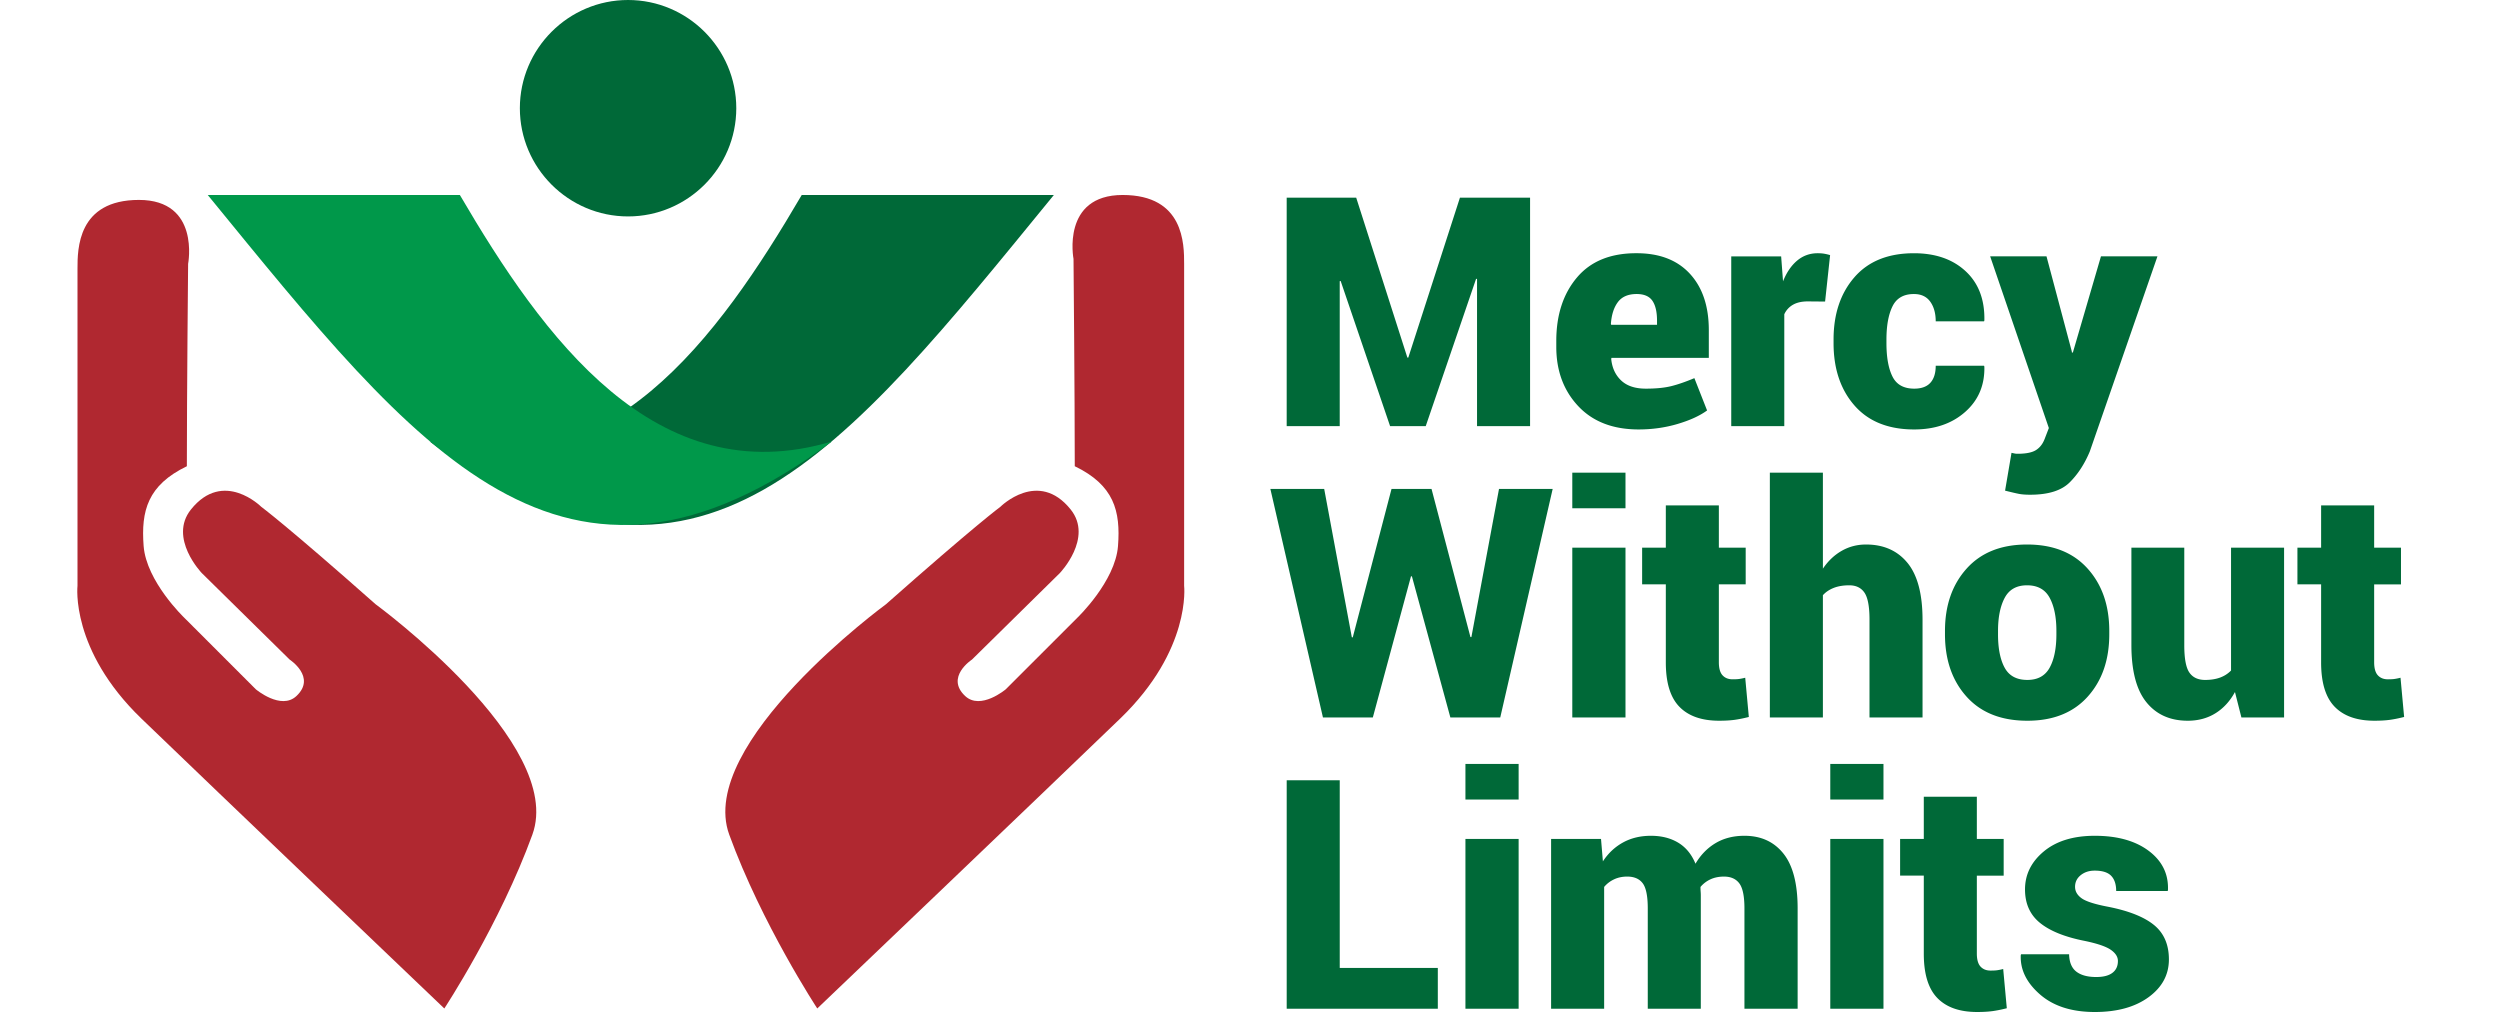 <svg height="1012" viewBox="25.983 27.931 721.027 309.218" width="2500" xmlns="http://www.w3.org/2000/svg"><path clip-rule="evenodd" d="m167.225 282.948c10.146-27.887-47.901-70.389-47.901-70.389-27.284-24.151-34.937-29.771-34.937-29.771s-11.573-11.578-21.487.821c-6.966 8.715 3.305 19.414 3.305 19.414l26.848 26.436s8.259 5.374 2.067 11.156c-4.713 4.403-12.39-2.066-12.39-2.066l-21.898-21.897s-11.563-11.056-12.39-21.894c-.82-10.742 1.238-18.588 13.209-24.37 0-21.779.384-61.835.384-61.835s3.768-19.537-15.028-19.537c-18.771 0-18.771 15.026-18.771 21.042v96.87s-2.253 19.536 19.518 40.555c21.8 21.035 92.565 88.588 92.565 88.588s16.982-25.816 26.906-53.123z" fill="#b02830" fill-rule="evenodd"/><path d="m254.276 336.07s70.775-67.553 92.566-88.588c21.781-21.019 19.527-40.555 19.527-40.555v-98.375c0-6.015 0-21.042-18.779-21.042-18.787 0-15.017 19.537-15.017 19.537s.381 41.561.381 63.34c11.965 5.782 14.04 13.628 13.213 24.37-.83 10.837-12.393 21.894-12.393 21.894l-21.906 21.897s-7.67 6.469-12.392 2.066c-6.19-5.782 2.076-11.156 2.076-11.156l26.851-26.436s10.278-10.699 3.304-19.414c-9.915-12.399-21.486-.821-21.486-.821s-7.652 5.62-34.947 29.771c0 0-58.048 42.502-47.901 70.389 9.933 27.308 26.903 53.123 26.903 53.123z" fill="#b02830"/><path clip-rule="evenodd" d="m249.527 87.511c-25.299 43.228-59.729 91.442-113.696 75.302 82.217 61.029 126.489 3.287 190.737-75.302z" fill="#006938" fill-rule="evenodd"/><path clip-rule="evenodd" d="m145.07 87.511c25.299 43.228 59.729 91.442 113.695 75.302-82.197 61.029-126.48 3.287-190.735-75.302z" fill="#00984a" fill-rule="evenodd"/><g fill="#006938"><path clip-rule="evenodd" d="m196.46 94.061c18.21 0 33.07-14.857 33.07-33.065s-14.86-33.065-33.07-33.065c-18.208 0-33.058 14.857-33.058 33.065.001 18.207 14.85 33.065 33.058 33.065z" fill-rule="evenodd"/><path d="m434.58 137.189h.287l15.775-48.858h21.432v69.811h-16.206v-44.975l-.287-.048-15.392 45.022h-10.884l-15.104-44.351-.288.048v44.303h-16.206v-69.81h21.241zm70.674 21.96c-7.863 0-14.024-2.381-18.483-7.144s-6.688-10.788-6.688-18.076v-1.822c0-7.927 2.102-14.384 6.305-19.371 4.203-4.986 10.285-7.463 18.244-7.432 7 0 12.426 2.094 16.278 6.281 3.852 4.188 5.777 9.925 5.777 17.213v8.487h-29.728l-.096.288c.256 2.717 1.263 4.915 3.021 6.593s4.283 2.517 7.576 2.517c3.1 0 5.682-.255 7.743-.767 2.062-.511 4.419-1.326 7.072-2.445l3.884 9.877c-2.237 1.63-5.242 3.005-9.014 4.124-3.772 1.117-7.736 1.677-11.891 1.677zm-.623-41.378c-2.589 0-4.499.823-5.729 2.469-1.23 1.647-1.942 3.876-2.134 6.688l.096.24h14.001v-1.247c0-2.685-.472-4.714-1.414-6.089-.944-1.374-2.551-2.061-4.82-2.061zm57.584 2.301-5.274-.048c-1.854 0-3.373.344-4.555 1.031a6.358 6.358 0 0 0 -2.637 2.901v34.187h-16.207v-51.879h15.248l.575 7.624c1.086-2.716 2.524-4.826 4.315-6.329 1.789-1.502 3.883-2.253 6.28-2.253.735 0 1.391.048 1.966.144.576.096 1.183.24 1.822.431zm27.234 26.611c2.205 0 3.852-.599 4.938-1.798s1.63-2.932 1.63-5.202h14.768l.097.288c.127 5.658-1.831 10.269-5.874 13.833-4.044 3.565-9.229 5.346-15.559 5.346-7.896 0-13.977-2.437-18.244-7.312-4.268-4.874-6.401-11.227-6.401-19.059v-1.103c0-7.799 2.126-14.145 6.377-19.035s10.31-7.336 18.173-7.336c6.584 0 11.85 1.83 15.798 5.49 3.947 3.66 5.857 8.671 5.73 15.031l-.097.288h-14.768c0-2.461-.56-4.466-1.678-6.017-1.119-1.55-2.781-2.326-4.986-2.326-3.134 0-5.315 1.255-6.545 3.764-1.231 2.51-1.847 5.89-1.847 10.141v1.103c0 4.348.615 7.752 1.847 10.213 1.23 2.461 3.444 3.691 6.641 3.691zm48.139-11.412.049.383h.287l8.583-29.392h17.261l-20.665 59.599c-1.599 3.835-3.661 7-6.186 9.493-2.525 2.494-6.537 3.74-12.035 3.74-1.406 0-2.558-.088-3.452-.264-.895-.176-2.301-.504-4.219-.983l1.966-11.556 1.007.216c.224.048.511.072.863.072 2.557 0 4.427-.376 5.609-1.126 1.183-.751 2.062-1.878 2.638-3.38l1.294-3.356-17.932-52.454h17.213zm-183.734 87.323h.288l8.438-45.262h16.397l-16.014 69.811h-15.247l-11.747-43.104h-.288l-11.651 43.104h-15.247l-16.062-69.811h16.446l8.438 45.31.288.048 11.843-45.358h12.227zm47.373-39.365h-16.254v-10.884h16.254zm0 63.914h-16.254v-51.879h16.254zm28.528-64.777v12.898h8.199v11.22h-8.199v23.782c0 1.854.376 3.188 1.127 4.003s1.766 1.223 3.045 1.223c.831 0 1.494-.031 1.99-.096a16.81 16.81 0 0 0 1.894-.384l1.103 11.987c-1.63.415-3.101.711-4.411.887s-2.861.264-4.65.264c-5.339 0-9.391-1.422-12.155-4.268-2.765-2.845-4.147-7.352-4.147-13.521v-23.878h-7.239v-11.22h7.239v-12.898h16.204zm31.79 19.322c1.565-2.333 3.476-4.147 5.729-5.442 2.253-1.294 4.738-1.941 7.455-1.941 5.37 0 9.59 1.87 12.658 5.609 3.069 3.74 4.604 9.542 4.604 17.405v29.823h-16.206v-29.919c0-3.963-.512-6.696-1.535-8.199-1.022-1.502-2.573-2.253-4.65-2.253-1.822 0-3.404.264-4.747.791-1.342.527-2.445 1.271-3.308 2.229v37.351h-16.207v-74.798h16.207zm37.302 19.036c0-7.799 2.206-14.152 6.617-19.06 4.411-4.906 10.563-7.359 18.459-7.359 7.928 0 14.097 2.453 18.508 7.359 4.411 4.907 6.617 11.261 6.617 19.06v1.007c0 7.832-2.206 14.192-6.617 19.083s-10.549 7.336-18.412 7.336c-7.959 0-14.144-2.445-18.555-7.336s-6.617-11.251-6.617-19.083zm16.206 1.006c0 4.348.679 7.76 2.038 10.236 1.358 2.478 3.668 3.717 6.928 3.717 3.165 0 5.435-1.247 6.809-3.74s2.062-5.897 2.062-10.213v-1.007c0-4.22-.688-7.6-2.062-10.141s-3.676-3.812-6.904-3.812c-3.196 0-5.474 1.278-6.832 3.835-1.359 2.558-2.038 5.93-2.038 10.117v1.008zm72.4 17.645c-1.534 2.813-3.523 4.979-5.969 6.497s-5.268 2.277-8.463 2.277c-5.37 0-9.582-1.886-12.635-5.658-3.053-3.771-4.578-9.604-4.578-17.5v-29.728h16.158v29.823c0 4.06.519 6.841 1.558 8.343 1.039 1.503 2.645 2.254 4.819 2.254 1.726 0 3.243-.24 4.555-.72 1.311-.479 2.429-1.198 3.356-2.157v-37.543h16.206v51.879h-13.042zm42.529-57.009v12.898h8.199v11.22h-8.199v23.782c0 1.854.376 3.188 1.127 4.003s1.766 1.223 3.045 1.223c.831 0 1.494-.031 1.99-.096a16.81 16.81 0 0 0 1.894-.384l1.103 11.987c-1.63.415-3.101.711-4.411.887s-2.861.264-4.65.264c-5.339 0-9.391-1.422-12.155-4.268-2.765-2.845-4.147-7.352-4.147-13.521v-23.878h-7.239v-11.22h7.239v-12.898h16.204zm-316.068 141.311h29.968v12.466h-46.174v-69.812h16.206zm54.66-51.448h-16.254v-10.884h16.254zm0 63.914h-16.254v-51.879h16.254zm25.173-51.879.575 6.856c1.63-2.493 3.684-4.419 6.161-5.777s5.313-2.038 8.511-2.038c3.228 0 6.009.703 8.343 2.109 2.333 1.407 4.091 3.549 5.274 6.425 1.598-2.716 3.651-4.818 6.161-6.305 2.509-1.486 5.441-2.229 8.798-2.229 5.051 0 9.021 1.814 11.915 5.442 2.893 3.628 4.339 9.214 4.339 16.757v30.639h-16.254v-30.639c0-3.707-.52-6.257-1.559-7.647s-2.597-2.085-4.675-2.085c-1.566 0-2.948.279-4.147.839a8.76 8.76 0 0 0 -3.044 2.325c0 .544.016 1.015.048 1.414.031.4.048.791.048 1.175v34.618h-16.206v-30.639c0-3.739-.512-6.297-1.534-7.671-1.023-1.374-2.606-2.062-4.747-2.062-1.471 0-2.805.279-4.004.839a8.76 8.76 0 0 0 -3.044 2.325v37.207h-16.207v-51.879h15.248zm86.305-12.035h-16.254v-10.884h16.254zm0 63.914h-16.254v-51.879h16.254zm28.528-64.777v12.897h8.199v11.22h-8.199v23.782c0 1.854.376 3.188 1.127 4.003s1.766 1.223 3.045 1.223c.831 0 1.494-.031 1.99-.096a16.81 16.81 0 0 0 1.894-.384l1.103 11.987c-1.63.415-3.101.711-4.411.887s-2.861.264-4.65.264c-5.339 0-9.391-1.422-12.155-4.268-2.765-2.845-4.147-7.352-4.147-13.521v-23.878h-7.239v-11.22h7.239v-12.897h16.204zm43.106 50.2c0-1.278-.728-2.421-2.182-3.428-1.455-1.007-4.1-1.91-7.936-2.709-6.041-1.183-10.597-3.013-13.665-5.49s-4.603-5.89-4.603-10.236c0-4.571 1.918-8.446 5.753-11.628 3.836-3.18 9.03-4.771 15.583-4.771 6.904 0 12.402 1.543 16.494 4.627 4.091 3.085 6.041 7.072 5.85 11.963l-.096.288h-15.727c0-2.046-.512-3.597-1.535-4.651-1.022-1.055-2.701-1.582-5.034-1.582-1.694 0-3.116.464-4.268 1.391-1.15.927-1.726 2.109-1.726 3.548 0 1.375.663 2.541 1.989 3.5s4.004 1.822 8.031 2.589c6.361 1.247 11.06 3.109 14.097 5.586 3.036 2.478 4.556 5.986 4.556 10.524 0 4.668-2.07 8.511-6.21 11.531s-9.613 4.531-16.422 4.531c-7.064 0-12.65-1.79-16.757-5.37-4.108-3.579-6.065-7.575-5.874-11.986l.096-.288h14.672c.063 2.462.807 4.236 2.229 5.322 1.422 1.087 3.444 1.63 6.065 1.63 2.174 0 3.819-.423 4.938-1.271 1.122-.846 1.682-2.053 1.682-3.62z"/></g></svg>